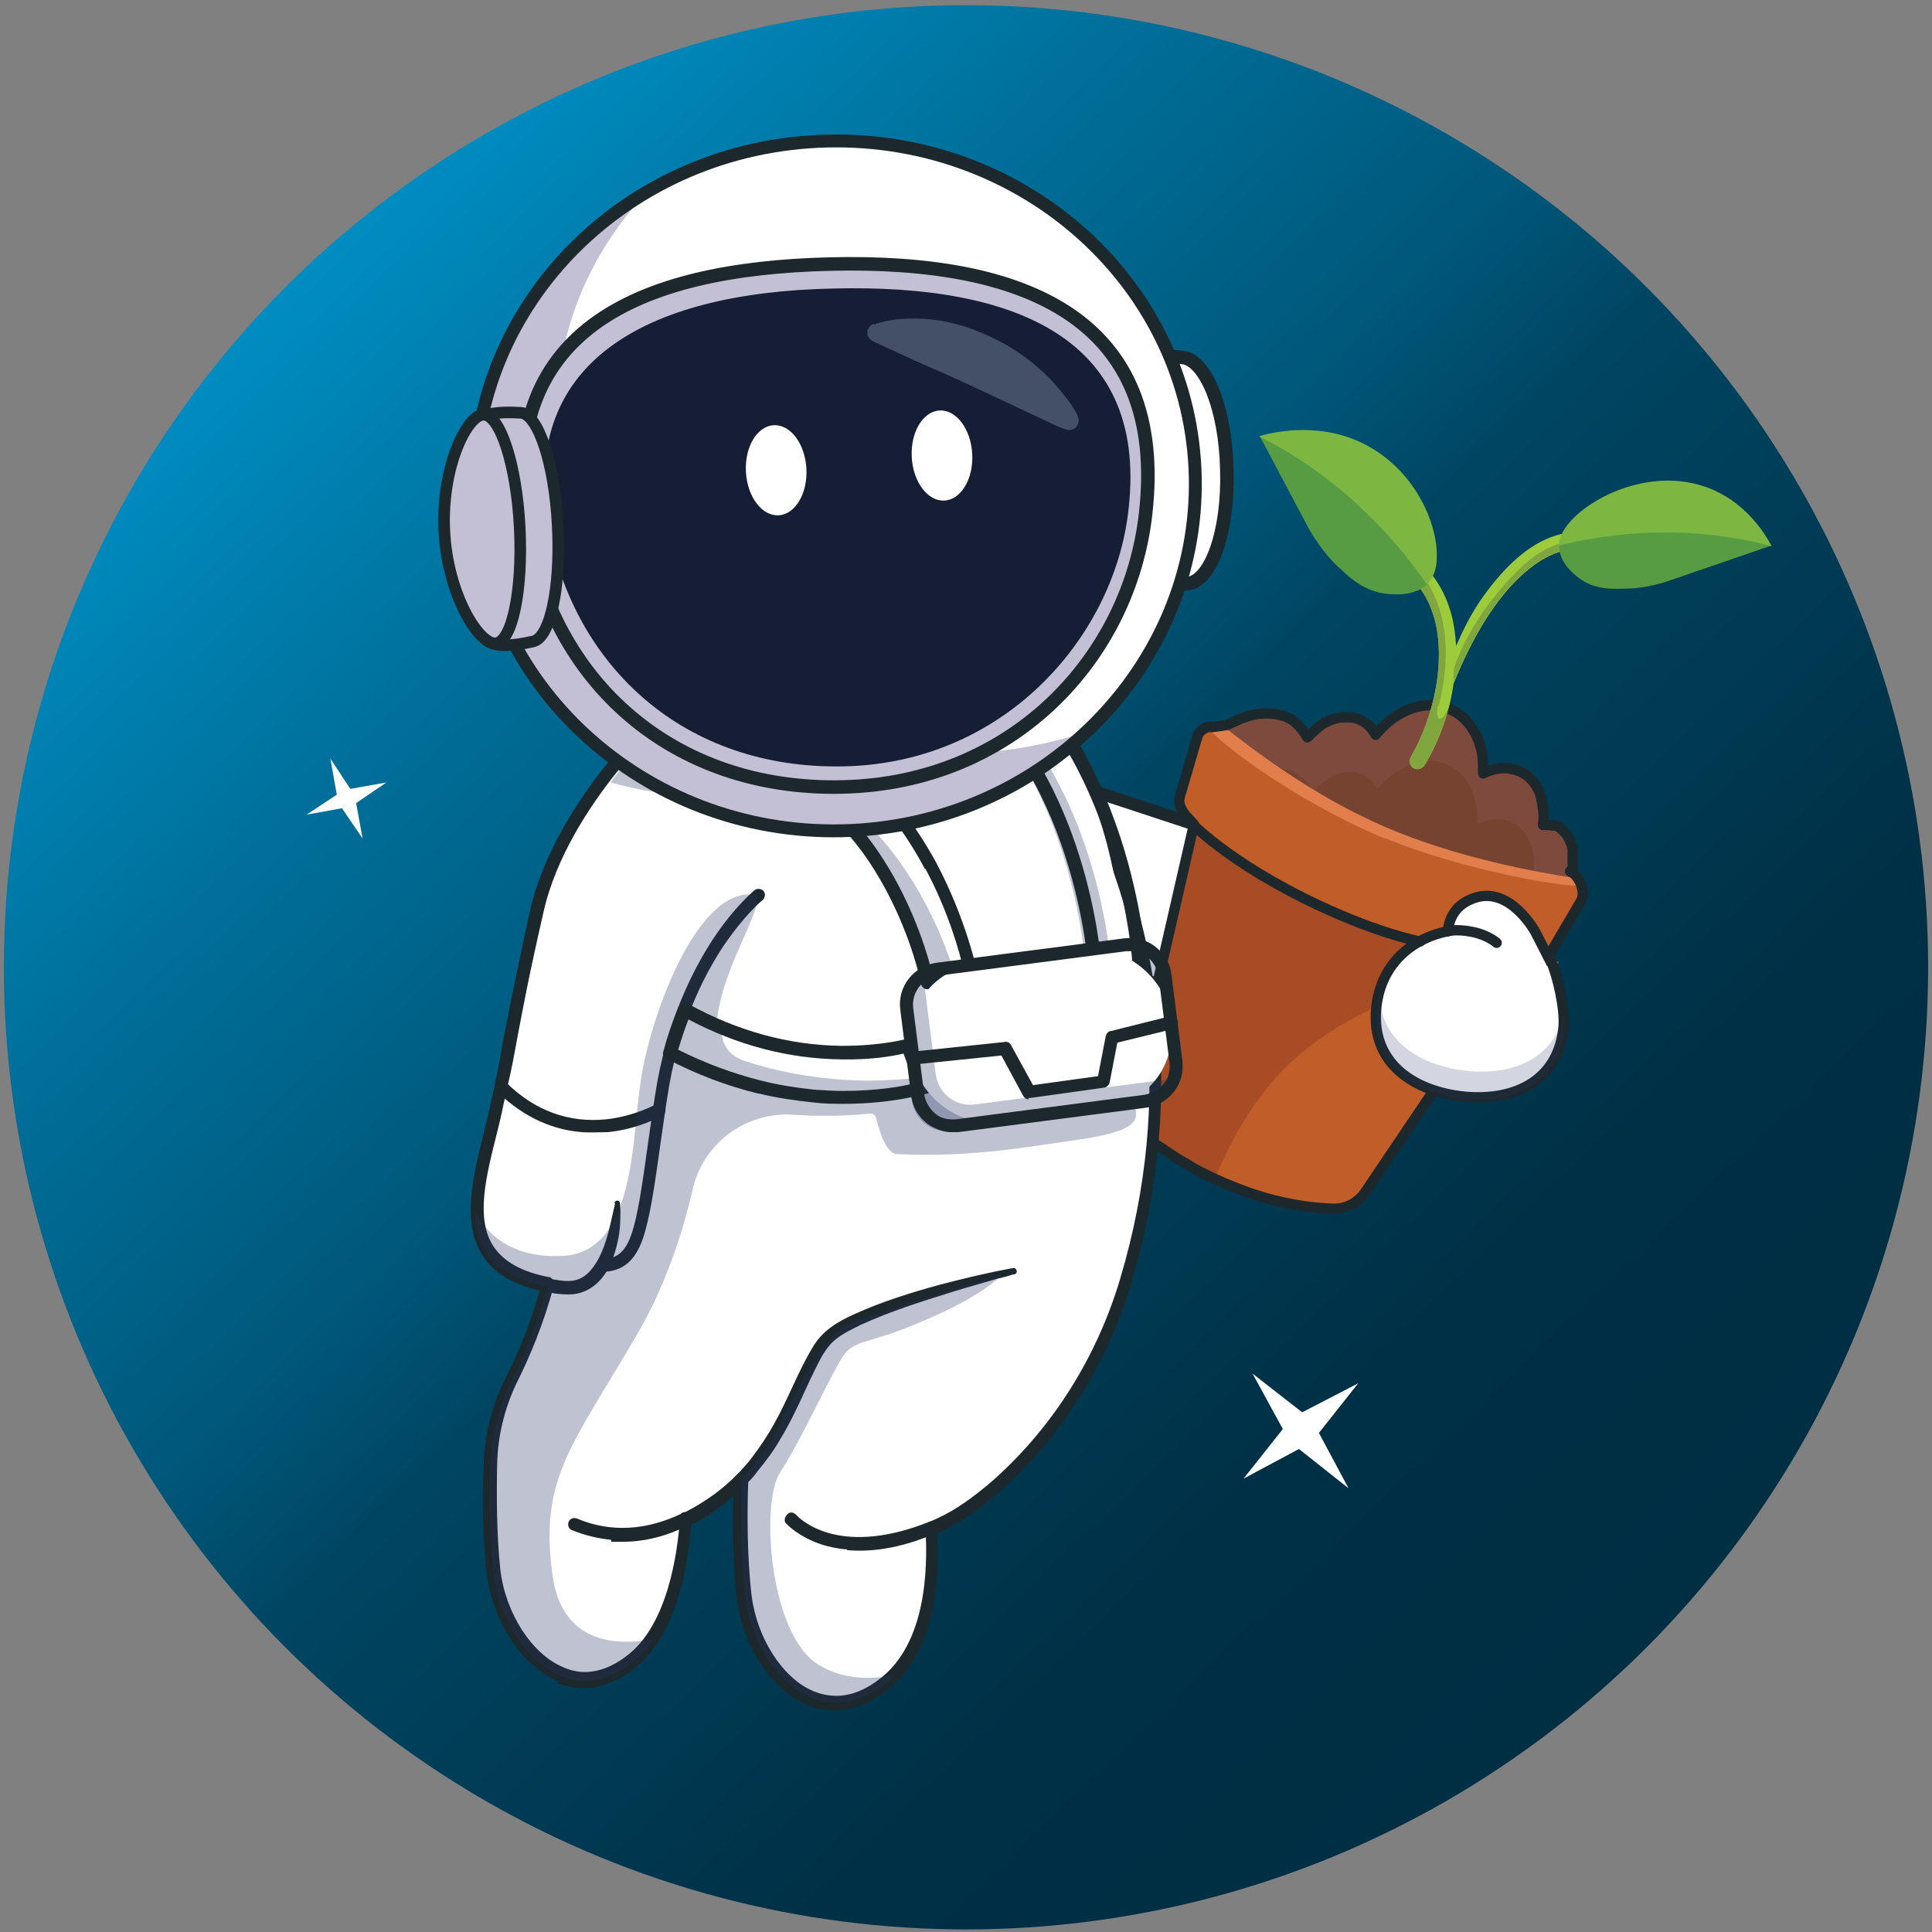 <svg viewBox="0 0 300 300" xmlns="http://www.w3.org/2000/svg" xmlns:xlink="http://www.w3.org/1999/xlink"><rect x="0" y="0" width="300" height="300" fill="#808080" stroke="none"/><linearGradient id="a" gradientTransform="matrix(.693 .721 .721 -.693 555.6 -101.3)" gradientUnits="userSpaceOnUse" x1="-249.4" x2="49.4" y1="-466.7" y2="-466.7"><stop offset="0" stop-color="#00a2dd"/><stop offset="0" stop-color="#008dc2"/><stop offset=".2" stop-color="#00709b"/><stop offset=".4" stop-color="#00587b"/><stop offset=".5" stop-color="#004562"/><stop offset=".7" stop-color="#003850"/><stop offset=".8" stop-color="#003046"/><stop offset="1" stop-color="#002e43"/></linearGradient><circle cx="150" cy="150.2" fill="url(#a)" r="149.4"/><path d="m51.3 117.8 3.1 4.7 5.6-1-4.7 3.2 1 5.5-3.2-4.7-5.5 1 4.7-3.1z" fill="#fff"/><path d="m207.4 149.7c-4.7.7-8.7 2.4-10.2 5.4-.5 1.1-.8 2.3-.6 3.7.6 5.4 6.3 8.9 12.7 8 6.1-.9 10.6-5.6 10.5-10.7-4.7 1.3-11.7 1.7-12.8-3.4-.3-1.2-.1-2.2.3-2.9z" fill="#fff"/><path d="m207.4 149.7c-4.7.7-8.7 2.4-10.2 5.4-.5 1.1-.8 2.3-.6 3.7.5 4.2 4 7.3 8.6 8-3-1.3-5.1-3.9-5.5-7.1-.2-1.4 0-2.6.6-3.7 1.1-2.2 3.5-3.7 6.6-4.6 0-.7.2-1.2.4-1.7z" fill="#263266" opacity=".3"/><path d="m150 116.3-22.4 12.2c25.4 15.4 51.8 24.8 57.3 25.8 3.2.6 8.4.8 12.3.8.9-1.7 2.6-3.1 4.8-4 1.6-.7 3.4-1.1 5.4-1.4-.2.4-.4.8-.4 1.4 0 .5 0 1 .1 1.6 0 .2 0 .4.1.5 1.4 4.5 8.1 4.1 12.6 2.9.2 0 .5-.1.7-.2 4.6-1.4 3.2-10.7-.5-15.2s-26.5-10-26.5-10l-35.6-11.8-7.9-2.5z" fill="#fff"/><path d="m196.4 154.7c1.5-3 5.3-5.1 10.9-5.9.4 0 .7.1.9.4s.2.7 0 1c-.3.6-.4 1.3-.2 2.3.2 1.1.8 2 1.8 2.6 2.4 1.5 6.7 1 9.8.2.3 0 .6 0 .8.1.2.2.4.4.4.7 0 2.7-1.1 5.4-3.2 7.6s-5 3.6-8.1 4.1c-6.9 1.1-13-2.9-13.7-8.7-.2-1.6 0-3 .7-4.3zm12.4 1.9c-1.4-.8-2.3-2.1-2.6-3.7-.1-.7-.2-1.4-.1-2-3.2.7-6.7 2-8 4.6-.5.9-.6 2-.5 3.1.5 4.8 5.8 8.1 11.6 7.2 5.1-.8 9.1-4.4 9.6-8.6-2.5.5-7 1.2-10.1-.7z" fill="#1d282c"/><path d="m126.9 128 22.4-12.2c.2-.4.7-.5 1-.4l43.4 14.3c.4.1 6 1.5 11.9 3.3 8.3 2.6 13.4 5 15.1 7 3 3.5 4.4 9.5 3.3 13.3-.5 1.8-1.7 3-3.2 3.5-.2 0-.5.1-.7.2-1.7.5-7.6 1.9-11.3-.4-1.4-.8-2.3-2.1-2.6-3.7-.1-.7-.2-1.4-.1-2-3.2.7-6.7 2-8 4.6-.2.3-.5.4-.9.5-1.8.8-5.4.3-12.4-.8-5.1-.8-31.7-10.2-57.6-25.9-.2-.1-.4-.4-.4-.6 0-.3 0-.5.2-.7zm80.4 20.7c.4 0 .7.1.9.4s.2.7 0 1c-.3.6-.4 1.3-.2 2.3.2 1.1.8 2 1.8 2.6 2.4 1.5 6.7 1 9.9.2.2 0 .5-.1.7-.2.9-.3 1.6-1 1.9-2.2 1-3.1-.4-8.5-2.9-11.5-2.9-3.5-19.8-8.2-26.1-9.7l-42.8-14.1-21.4 10.8c25.2 15.1 51.3 24.2 56.2 25.1 4.2.8 8.9 1 11.6.8 1.7-2.7 5.3-4.6 10.6-5.4z" fill="#1d282c"/><path d="m214.5 146.8c-1.8-.3-3.8-.2-5.6.5-.8.4-1.7.9-2.2 1.7-.4.6-.4 1.6.5 1.7.7 0 .9-.6 1.3-1.1.5-.7 1.3-1.1 2.1-1.4 1-.4 2-.5 3-.6h.9c.3-.1.5-.7 0-.8z" fill="#1d282c"/><path d="m150 116.3-22.4 12.2c25.4 15.4 51.8 24.8 57.3 25.8 3.2.6 8.4.8 12.3.8.9-1.7 2.6-3.1 4.8-4-12.3 1.3-20.8-1.5-34.7-7.5-18.8-8.2-9.1-21-8.1-19.5l-1.3-5.3z" fill="#263266" opacity=".3"/><path d="m189 155.2c.2.4.6.6 1 .5s.7-.6.5-1.1c0 0-1.2-4.2-.9-9 .4-6.2 3.1-10.5 7.9-12.7.4-.2.6-.7.4-1.2s-.7-.7-1.1-.5c-5.4 2.5-8.4 7.4-8.9 14.3-.3 5.1.9 9.4 1 9.6z" fill="#1d282c"/><path d="m215.1 140.3s4.4-4.3 3.8-11.9c-.6-7.2-2.9-8.6-4.8-8.4-2.9.2-3.5 5-4.8 8.6-1.5 4.1-5.4 6.1-5.4 6.1" fill="#fff" stroke="#1d282c" stroke-linecap="round" stroke-linejoin="round" stroke-width="1.6"/><path d="m175.3 169.9c-.4 1.9 0 3.8 1.3 5.2 2.2 2.3 6.6 6 14.3 9.2 7.2 3.1 13.2 3.7 16.6 3.8 1.9 0 3.7-1 4.8-2.6l28.6-42.5-54.2-23-11.5 50z" fill="#c15d29"/><path d="m175.3 169.9 11.5-50 54.2 23-4.5 6.6c-1 .1-25.3 3.6-38 17.4-4.8 5.3-7.9 11.3-9.9 16.3-6.3-3-10.1-6.1-12-8.2-1.3-1.3-1.8-3.3-1.3-5.2z" fill="#a74c24"/><path d="m189.5 113.8c3-2.4 6.1-4.5 9.6-2.9 1.6.7 2.8 1.9 3.6 3.3 2.2-2.7 5.4-4 8-2.8 1.1.5 2 1.3 2.6 2.4 3.2-3.8 7.8-5.5 11.5-4 3.5 1.5 5.3 5.4 5.1 9.9 1.8-.9 3.8-1.1 5.5-.4 2.9 1.2 4.3 4.6 3.8 8.4.7 0 1.3 0 1.9.3 2.7 1.1 3.6 4.9 2.4 8.7 0 0-7.4 9.9-31.8-.5-23-9.8-22.4-22.5-22.4-22.5z" fill="#774331"/><path d="m189.4 113.4c3.5-2.2 6.3-3.9 9.7-2.5 1.6.7 2.8 1.9 3.6 3.3 2.2-2.7 5.4-4 8-2.8 1.1.5 2 1.3 2.6 2.4 3.2-3.8 7.8-5.5 11.5-4 3.5 1.5 5.3 5.4 5.1 9.9 1.8-.9 3.8-1.1 5.5-.4 2.9 1.2 4.3 4.6 3.8 8.4.7 0 1.3 0 1.9.3 2.7 1.1 3.6 4.9 2.4 8.7 0 0-.4.6-1.5 1.3-.5-1-1.2-1.8-2.1-2.2-.6-.2-1.2-.3-1.8-.3.5-3.6-.9-6.8-3.5-7.9-1.6-.7-3.5-.5-5.2.4.2-4.3-1.5-8-4.7-9.3-3.5-1.5-7.8.2-10.8 3.8-.6-1-1.4-1.8-2.4-2.3-2.5-1-5.4.2-7.5 2.7-.7-1.4-1.9-2.5-3.4-3.1-2.9-1.2-6.2-.3-8.3 2-3.1-4.7-3-8.6-3-8.6z" fill="#7d4a3d"/><path d="m182.7 123.5c-.3 1.1.2 2 .9 2.9 3.4 4 13.9 11.3 25.3 16.1 12 5.1 22.9 7.2 29.5 7.2s2.1-.3 2.7-1.3l4.7-8c.9-1.6.1-3.6-1.6-3.9-5.9-.9-18-3.2-29-7.8-11.5-4.9-21.3-11.9-25.9-15.4-1.4-1.1-3.4-.3-4 1.5l-2.6 8.9z" fill="#c15d29"/><path d="m215 130.2c-15.6-6.6-27.7-16.5-27.5-17.5.7-.1 1.6-.6 2.1-.2 4.6 3.6 14.2 11.1 25.7 16 11 4.7 23.1 6.9 29 7.8.7.1 1.3.5 1.6 1.1-.6.9-18.9-2.2-30.9-7.3z" fill="#e27e4b"/><path d="m244.2 135.3c0-1.3 0-.7 0-1.6v-.4c0-.2 0-.4 0-.6s0-.4 0-.6 0-.4-.1-.6c0-.3-.2-.6-.3-.8 0-.2-.2-.4-.2-.5-.1-.2-.3-.5-.4-.7 0 0-.1-.2-.2-.2-.2-.2-.3-.3-.5-.5 0 0-.1-.1-.2-.2-.2-.2-.5-.3-.8-.4 0 0-.1 0-.2 0 0 0 0 0-.1 0s-.3 0-.4-.1c-.2 0-.3 0-.5 0s-.5 0-.7 0c.2-1.5 0-2.9-.3-4.2 0-.1 0-.2-.1-.4 0-.2-.1-.4-.2-.6-.7-1.5-1.7-2.6-3.2-3.2-.2 0-.4-.2-.7-.2s-.7-.2-1-.2c-1.3-.1-2.6.2-3.8.8 0-1.6 0-3-.5-4.4-.1-.4-.2-.7-.4-1.1-.1-.3-.3-.7-.5-1-.9-1.6-2.2-2.8-3.8-3.5-3.8-1.6-8.3.1-11.5 4-.6-1.1-1.5-2-2.6-2.4-.3-.1-.7-.2-1-.3-.2 0-.4 0-.5 0-.4 0-.9 0-1.3 0-.8.1-1.6.4-2.4.8 0 0-.2 0-.2.1-.4.2-.8.5-1.2.9 0 0-.2.1-.2.2-.2.1-.3.3-.5.4-.2.2-.4.5-.7.7-.8-1.4-2-2.8-3.6-3.3-4.6-1.4-7.8 1.1-9 1.4 0 0-2 .3-2.1.3-.2 0-.4 0-.6 0-.4 0-.8.3-1.1.5s-.1.1-.2.2c0 0-.1.1-.2.2 0 .1-.2.2-.2.4 0 .1-.1.2-.1.3s0 .2-.1.3l-2.6 8.9c-.3 1.1.2 2 .9 2.9.4.4.8.9 1.3 1.4l-3.3 14.4-6.4 27.8c-.4 1.9 0 3.8 1.3 5.2l.2.2c0 .1 0 .2.1.2s0 0 0 0 0 0 .1.1h.1c0 .1 0 .2.1.2s0 0 .1.1c0 0 0 0 .1.1 0 0 0 0 .1.1 0 0 0 0 .1.1 0 0 .1 0 .1.1 0 0 0 0 .1.1 0 0 .1.1.2.1.3.3.7.6 1.1.9s.2.1.3.2.2.1.3.2.2.1.3.2c.1 0 .2.1.3.2.1 0 .2.2.3.2.8.5 1.6 1.1 2.5 1.6.1 0 .3.2.5.3.2 0 .3.2.5.3.2 0 .3.2.5.3 1 .6 2.1 1.1 3.3 1.7.7.3 1.5.7 2.3 1 7.2 3.1 13.2 3.7 16.6 3.8 1.9 0 3.7-1 4.8-2.6l24.2-35.9h1.9c1.1 0 2.1-.3 2.7-1.3l4.7-8c.8-1.4-.3-4-1.7-4.6" fill="none" stroke="#1d282c" stroke-linecap="round" stroke-linejoin="round" stroke-width="1.6"/><path d="m246.4 85.5c-1.6-.4-3.3-.2-5.1.5-2.9 1.2-9.6 5.3-15.6 20.2-.6 4.3-2.1 8.6-4.4 12.5-.4.7-1.2.9-1.8.6-.6-.4-.8-1.2-.4-1.8 3.8-6.7 5.3-15 3.7-21.2-.9-3.4-2.7-6.1-5.3-7.9l1.4-2.4c3.2 2.2 5.4 5.4 6.5 9.5.4 1.5.6 3.1.7 4.8 1.1-2.5 2.2-4.7 3.6-6.8 3.4-5 7.1-8.5 10.9-10 2.5-1 5-1.1 7.2-.5" fill="#9ccb3b"/><path d="m223.3 109.6c-.5 2.1.4 3.1 1.6.3-.8 3.1-2 6-3.6 8.8-.4.7-1.2.9-1.8.6-.6-.4-.8-1.2-.4-1.8 3.8-6.7 5.3-15 3.7-21.2-.9-3.4-2.7-6.1-5.3-7.9v-2.5c3.4 2.6 9.5 9.3 5.9 23.7z" fill="#7fa63f"/><path d="m246.4 85.5c-1.6-.4-3.3-.2-5.1.5-2.9 1.1-9.6 5.2-15.5 19.9-.2-1.3 0-2.2 0-2.2s2.2-7.7 10.4-15.6c8.2-7.8 17-3.4 21.6.3" fill="#7fa63f"/><path d="m195.6 67.7c5.3 2.8 11.6 6.9 17.7 13 3.4 3.4 6.1 6.8 8.3 10-2 2-5.4 1.6-6.4 1.5-3.2-.4-5.3-2.2-7.1-3.9-.6-.5-2.6-2.4-4.7-5.9" fill="#579b43"/><path d="m195.6 67.7c2.5-.7 9.9-2.3 16.9 1.6 7.4 4.1 10.8 12.2 10.6 17.3 0 2.3-.9 3.4-1.3 3.9 0 0-.2.2-.2.3-2.2-3.2-4.9-6.6-8.3-10-6.1-6.2-12.4-10.3-17.7-13" fill="#7db742"/><path d="m275.1 84.7c-5.3-1.4-12.3-2.5-20.6-2-4.6.3-8.8 1-12.4 1.9-.1 2.8 2.4 4.6 3 5.1 2.3 1.8 5 1.8 7.2 1.7.7 0 3.4 0 7.1-1.3" fill="#579b43"/><path d="m275.1 84.8c-1.1-2.1-4.7-8-12-9.7-7.6-1.8-15.6 1.9-19.1 5.7-1.6 1.7-1.9 3.1-1.9 3.6v.3c3.6-.9 7.8-1.6 12.4-1.9 8.3-.5 15.2.6 20.6 2" fill="#7db742"/><path d="m74.1 187.8c0 5.6 2.4 10.2 11 11.8-1.5 5.9-3.7 11-5.5 14.6-2.1 4.2-3.2 8.7-3.4 13.4-.1 4.9-.1 11.2.5 16.6 1.2 10.6 11 22.2 21.6 13.8 1.3-1 2.3-2.2 3.2-3.6 3.6-5.4 4.7-13.2 5.1-18.4h.2c3-1.5 5.4-3.3 7.5-5.3.3-.3.6-.6.9-.9-.2 5-.2 12.1.5 18.1 1.2 10.6 10.8 22 21.6 13.8.6-.5 1.2-1 1.7-1.5 6-6.2 6.2-16.9 5.7-22.8.5-.2 1-.4 1.4-.6 3-1.3 6.1-3.7 9-6.3 9.3-8.4 16.1-19.3 19.7-31.4 13.3-44.6-5.2-76.7-14.1-88.9-2.6-3.5-4.4-5.4-4.4-5.4l-52.7 5.4s-3.5 3.1-7.6 8.1c-4.8 5.8-10.5 14.2-12.6 23.3-3.5 15.5-3.7 18-5.6 27.2-.2.8-.4 1.7-.6 2.7-1.1 5.3-3.2 11.3-3.2 16.4z" fill="#fff"/><g fill="#1d282c"><path d="m86.7 261.1c-2.8-1.2-5.4-3.5-7.5-6.7-1.9-3-3.2-6.6-3.6-10-.7-5.6-.7-12.2-.5-16.8.1-4.7 1.3-9.5 3.5-13.8 1.6-3.1 3.7-7.9 5.2-13.4-4.3-1-7.2-2.8-8.9-5.5-3.2-5.1-1.5-12.1.2-18.9.4-1.7.8-3.2 1.1-4.7.2-.8.4-1.7.6-2.7.6-2.9 1-5.2 1.4-7.4.9-4.7 1.8-9.2 4.1-19.8 2-8.9 7.5-17.2 11.7-22.5 4.6-5.7 8.6-9.3 8.8-9.5s.4-.2.6-.2l52.7-5.4c.3 0 .6 0 .8.3.4.4 9.1 9.5 15.9 25.9 4 9.6 6.4 19.7 7.2 30 1 12.9-.4 26.1-4.4 39.4-3.7 12.4-10.6 23.4-20 31.9-3.4 3-6.5 5.2-9.3 6.5-.3.1-.5.2-.8.4.4 6.9-.2 18.6-7.9 24.4-5.1 3.9-9.6 3.3-12.4 2.1s-5.3-3.5-7.3-6.7c-1.9-2.9-3.1-6.5-3.5-9.9-.6-5.1-.7-11.1-.5-15.8-2 1.8-4.2 3.3-6.6 4.5-.3 4.2-1 8-2 11.3-1.5 4.9-3.8 8.6-6.7 10.9-3.4 2.7-6.4 3.3-8.9 3.1-1.2-.1-2.3-.4-3.2-.8zm28.9-32.4c.4.2.6.5.6 1-.2 4.9-.2 12 .5 18 .8 6.6 4.8 12.9 9.6 14.9 3.4 1.4 6.8.8 10.3-1.9 7.2-5.5 7.5-17 7.1-23.4 0-.4.2-.8.6-1 .5-.2 1-.4 1.4-.6 2.6-1.2 5.5-3.2 8.8-6.1 9.1-8.2 15.8-18.9 19.4-30.9 8.8-29.4 3.3-53.2-2.8-68-5.9-14.3-13.5-23.1-15.2-25l-51.9 5.3c-.9.9-4.5 4.2-8.3 9-4.1 5.1-9.4 13.1-11.3 21.6-2.4 10.5-3.2 15-4.1 19.7-.4 2.2-.8 4.5-1.5 7.4-.2 1-.4 1.9-.6 2.7-.3 1.6-.7 3.2-1.1 4.8-1.6 6.4-3.3 13-.5 17.3 1.6 2.4 4.4 4 8.6 4.8.3 0 .5.2.7.5.2.2.2.5.1.8-1.6 6.1-3.9 11.4-5.6 14.8-2 4-3.1 8.5-3.2 12.9-.1 4.5-.1 11 .5 16.5.8 6.7 4.9 13.1 9.8 15.1.9.4 1.7.6 2.6.7 2.5.2 5-.7 7.5-2.7 6-4.8 7.6-15.4 8-21.3 0-.4.2-.7.6-.8h.2c3.1-1.6 5.8-3.5 8.2-6 .2-.2.5-.3.8-.3s.2 0 .3 0z"/><path d="m131.5 240.7c3.4.3 7.9-.1 13.5-2.5.5-.2.8-.8.6-1.3s-.8-.8-1.3-.6c-6 2.4-11.4 3-15.8 1.7-3.3-1-4.8-2.7-4.9-2.8-.4-.4-1-.5-1.4 0s-.5 1-.1 1.4c0 0 1.9 2.1 5.7 3.3 1 .3 2.3.6 3.8.7z"/><path d="m95.5 186.9c-.7 3-1.2 6.1-2.7 8.8-.7 1.2-1.6 2.4-2.9 2.9-1.4.6-3 .2-4.4 0-.5 0-1 0-1.3.4-.4.6 0 1.3.6 1.5 1 .4 2.4.5 3.5.5 3.5 0 5.8-2.6 6.9-5.7.6-1.7 1-3.5 1.1-5.3 0-.9.1-1.8 0-2.7 0-.2 0-.5-.1-.7-.2-.3-.7-.2-.8.2z"/><path d="m93.5 197.5h.1c3.1-.1 5-1.7 6.2-5.1 1.1-3.2 1.8-7.9 2.8-15.1.3-2 .6-4.3 1-6.8 1.6-11 5.6-18.8 8.6-23.4 3.3-4.9 6.1-7.3 6.2-7.3.4-.4.5-1 .2-1.4s-1-.5-1.4-.2c-.1.1-3.2 2.6-6.6 7.8-3.1 4.8-7.2 12.8-8.9 24.2-.4 2.5-.7 4.8-1 6.8-2 14.5-2.7 18.3-7 18.5-.6 0-1 .5-1 1.1 0 .5.4.9.9 1z"/><path d="m90.2 175.8c1.5.1 2.9 0 4.2 0 4.9-.5 8.2-2.5 8.4-2.5.5-.3.7-.9.4-1.4s-.9-.7-1.4-.4c0 0-3.2 1.8-7.6 2.3-5.9.6-11.1-1.3-15.6-5.7-.4-.4-1.1-.4-1.4 0-.4.4-.4 1.1 0 1.4 4.5 4.4 9.2 6 13.2 6.3z"/><path d="m94.9 239.4h1.9c3.4 0 6.8-.9 10.2-2.6.5-.2.7-.9.5-1.4s-.9-.7-1.4-.5c-5.7 2.8-11.3 3.1-16.5.9-.5-.2-1.1 0-1.3.5s0 1.1.5 1.3c2 .8 4 1.3 6.1 1.5z"/><path d="m157.3 196.9c-3.8.7-7.6 1.6-11.4 2.6-4.4 1.2-8.9 2.6-13.1 4.5-2.7 1.2-5.1 2.6-6.6 5.2-2.3 3.8-3.8 8-6 11.9-1 1.8-2.2 3.6-3.5 5.3-.5.7-1.1 1.3-1.7 2-.4.5-1 .9-.8 1.6.7 2.1 2.9-.8 3.4-1.5 1.3-1.6 2.6-3.3 3.6-5.1 2.4-3.9 4-8.2 6.1-12.2.4-.8 1-1.7 1.6-2.4 1.2-1.4 3.2-2.3 4.8-3.1 4.6-2.1 9.4-3.6 14.2-5.1 2.2-.7 4.5-1.3 6.8-2 .8-.2 1.7-.4 2.6-.7.1 0 .3 0 .4-.1.4-.3.1-1-.4-.9z"/></g><path d="m144 152.5 6.8-1.3c0-.3-1.6-8.1-6.3-16.8-2.8-5.2-6.1-9.7-9.9-13.3-4.8-4.7-10.3-8-16.4-9.9l-2 6.6c22.2 6.9 27.8 34.5 27.8 34.7z" fill="#fff"/><path d="m167.8 150.9h6.9c0-.3 0-9-2.8-19.8-1.7-6.4-4-12.2-6.9-17.4-3.7-6.5-8.3-11.9-13.8-16l-4.1 5.5c20.6 15.5 20.8 47.3 20.8 47.6z" fill="#fff"/><path d="m94.8 121.5c7.4 2 17.3 3.4 29.2 2.1 15.5 9.3 20.7 29.1 20.8 29.3l6.7-1.7s0-.2-.1-.4l-3.1.8c0-.2-5-19-19.6-28.6 1.6-.2 3.3-.5 5-.9 10.6-2.2 17.5-5.4 21.8-8.5 11.8 15.5 13 36.2 13.1 36.5l3.9-.2c-.2-2.9-2.3-23.5-14.7-38.1 1.2-1.1 2-2.1 2.5-3.1-2.8-3.4-5.8-4.6-5.8-4.6l-4.2.7-3.1.5-45.3 7.7s-3.3 3.3-7.1 8.5z" fill="#263266" opacity=".3"/><path d="m143 152.7c0-.3-5.5-27.2-27.1-33.9-.5-.2-.8-.7-.7-1.3l2-6.6c0-.3.3-.5.5-.6s.5-.2.8 0c6.3 2 11.9 5.4 16.8 10.1 3.8 3.7 7.2 8.3 10.1 13.6 4.7 8.9 6.3 16.8 6.4 17.1.1.5-.3 1.1-.8 1.2l-6.8 1.3s-.2 0-.3 0c-.4 0-.8-.4-.9-.8zm.6-17.8c-2.7-5.1-6-9.5-9.7-13.1-4.4-4.3-9.5-7.4-15-9.3l-1.4 4.6c19.6 6.8 26.1 29.2 27.3 34.2l4.8-.9c-.6-2.4-2.2-8.6-5.9-15.5z" fill="#1d282c"/><path d="m169 150.5c0-.3-2-31.6-23-45.6-.2-.2-.4-.4-.4-.7s0-.5.2-.8l3.8-5.7c.3-.5 1-.6 1.4-.3 5.8 3.9 10.8 9.1 15 15.5 3.2 5 5.9 10.8 8 17.2 3.5 10.8 4 19.5 4 19.9 0 .3 0 .5-.3.7-.2.2-.4.3-.7.3l-6.9.4c-.5 0-1-.4-1-1zm3-19.7c-2-6.2-4.6-11.8-7.8-16.7-3.8-5.9-8.3-10.7-13.5-14.3l-2.7 4c19 13.3 22.5 40 23 45.6l4.8-.3c-.2-2.6-1.1-9.8-3.8-18.3z" fill="#1d282c"/><path d="m85 199.7c-1.5 5.9-3.7 11-5.5 14.6-2.1 4.2-3.2 8.7-3.4 13.4-.1 4.9-.1 11.2.5 16.6 1.2 10.6 11 22.2 21.6 13.8 1.3-1 2.3-2.2 3.2-3.6-6 1.2-14.2.5-15.6-9.9-2.1-15.1 3-20 13.3-37.7 4.1-7.1 6.8-15 8.5-22.4 1.7-7.1 8.3-11.9 15.6-11.4 5.5.4 10.2 0 11.9-.2.4 0 .8.2.9.6.2.6 1.3 5.7 3.3 5.7 11.4.6 20.8-1.2 28.6-2.3 10.1-1.5 8.5-3.6 8.3-5.5 0-.8-.6-3.4-.6-3.4l-64.7-5c.2-2 .4-3.7.5-5.1 1.1-8.8 8.4-18.7 5.5-19-8.8-.8-15.9 18.9-17.4 28.9-1.4 9-.8 26.4-11.9 27.2-11 .7-13.7-6.9-13.8-7.1 0 5.6 2.4 10.2 11 11.8z" fill="#263266" opacity=".3"/><path d="m103.9 163.5c4.6 2.4 9.5 4.1 14.4 5.3 2.9.7 5.7 1.1 8.6 1.4 1.6.1 3.2.2 4.8.2 7.7 0 12.7-1.4 12.9-1.5l-2.6-6.5c-.3 0-4.4 1.2-10.7 1.1-8.6-.1-17.1-2.4-25.1-6.8-.9 2-1.6 4.3-2.3 6.7z" fill="#fff"/><path d="m103.9 163.5c4.6 2.4 9.5 4.1 14.4 5.3 2.9.7 5.7 1.1 8.6 1.4 1.6.1 3.2.2 4.8.2 7.7 0 12.7-1.4 12.9-1.5l-.7-1.8c-1.2.2-2.6.4-4 .5-1.6.1-3.2.2-4.8.2-2.9 0-5.8-.2-8.7-.6-3.7-.5-7.3-1.3-10.9-2.5-2.4-.8-3.8-3-3.3-5.1-2-.8-4-1.8-5.9-2.8-.9 2-1.6 4.3-2.3 6.7z" fill="#263266" opacity=".3"/><path d="m117.7 169.8c-4.9-1.2-9.6-3-14.2-5.4-.4-.2-.7-.7-.5-1.1.6-2.3 1.4-4.6 2.3-6.8.1-.3.4-.5.7-.6h.9c7.6 4.2 15.6 6.4 23.8 6.5 6 0 9.9-1 10.1-1.1.6-.2 1.2.1 1.4.7l2.5 6.5c.2.5 0 1.1-.7 1.3-.2 0-5.2 1.6-12.9 1.6-1.6 0-3.2 0-4.7-.2-2.9-.3-5.7-.7-8.6-1.4zm22.6-6.2c-1.7.4-5.1 1-9.7.9-8.2-.1-16.1-2.2-23.7-6.2-.6 1.5-1.1 3.1-1.6 4.7 4.2 2.1 8.5 3.7 12.9 4.8 2.7.7 5.5 1.1 8.2 1.4 1.5.1 3 .2 4.5.2 5.3 0 9.3-.7 11.1-1.2z" fill="#1d282c"/><rect fill="#fff" height="24.5" rx="11.3" transform="matrix(.992 -.127 .127 .992 -19.1 21.8)" width="40.4" x="141.4" y="148.6"/><path d="m139.9 157.5 1.7 13.4c.4 3 3.1 5.1 6.1 4.7l29.2-3.8c2.4-.3 4.2-2.1 4.7-4.3-.3.1-.7.2-1 .2l-29.2 3.8c-3 .4-5.7-1.7-6.1-4.7l-1.7-13.4c0-.6 0-1.3 0-1.8-2.4.8-4 3.3-3.7 5.9z" fill="#263266" opacity=".3"/><path d="m144 174.5c-1.4-1.1-2.3-2.6-2.5-4.3l-1.7-13.4c-.5-3.6 2.1-6.8 5.6-7.3l29.2-3.8c1.7-.2 3.4.2 4.8 1.3s2.3 2.6 2.5 4.3l1.7 13.4c.2 1.7-.2 3.4-1.3 4.8s-2.6 2.3-4.3 2.5l-29.2 3.8c-.5 0-1 0-1.4 0-1.2-.1-2.4-.6-3.4-1.3zm30.9-26.8-29.2 3.8c-2.4.3-4.2 2.6-3.9 5l1.7 13.4c.2 1.2.8 2.2 1.7 3s2.1 1 3.3.9l29.2-3.8c1.2-.2 2.2-.8 3-1.7s1-2.1.9-3.3l-1.7-13.4c-.2-1.2-.8-2.2-1.7-3-.7-.5-1.5-.8-2.3-.9-.3 0-.7 0-1 0z" fill="#1d282c"/><path d="m114.3 230.6.9-.9c-.2 5-.2 12.1.5 18.1 1.2 10.6 10.8 22 21.6 13.8.6-.5 1.2-1 1.7-1.5-3.5.7-8 .8-11.9-1.6-7.7-4.7-9-25.2-6-29.8s7.1-13.5 9.3-17.3 3.3-2.1 13-6.3c9.7-4.1 12.2-7.2 12.2-7.2s-18.6 5.5-23.7 7.7-11.1 16.6-12.3 18.6c-.7 1.1-3.2 4-5.3 6.4z" fill="#263266" opacity=".3"/><path d="m159.7 170.5h.2l11.5-1.6c.4 0 .8-.4.9-.8l1.2-6.2 8.6-2.1c.5-.1.9-.7.8-1.2s-.7-.9-1.2-.8l-9.2 2.3c-.4 0-.7.4-.8.8l-1.2 6.2-10.1 1.4-3.4-6.2c-.2-.4-.6-.6-1-.5l-14.3 1.5c-.6 0-1 .6-.9 1.1s.6 1 1.1.9l13.6-1.4 3.4 6.3c.2.3.5.5.8.5z" fill="#1d282c"/><path d="m163.9 156.7c-.2.3.2 1 .9 1.6.7.5 1.6.7 1.8.3.2-.3-.2-1-.9-1.6-.7-.5-1.6-.7-1.8-.3z" fill="#fff" opacity=".5"/><path d="m240.7 149.2-2.3-4.5s-3.7-6.8-9-5.4c-2.9.8-4.3 2.7-4.6 5.3-5.9 1.2-10.5 5.4-11.1 12-.8 8.4 5.7 12.9 13.8 13.7 8 .7 14.6-2.7 15.3-11 .2-2.8-1-8-2-10.1z" fill="#fff" stroke="#1d282c" stroke-miterlimit="10" stroke-width="1.6"/><path d="m228 166.3c-7.3-.7-13.4-4.5-13.8-11.5-.2.7-.3 1.4-.4 2.1-.8 8.4 5.7 12.9 13.8 13.7 8 .7 14.6-2.7 15.3-11 0-.7 0-1.4 0-2.2-1.6 6.8-7.7 9.6-15 8.9z" fill="#263266" opacity=".2"/><path d="m184.5 127.3s6 6.6 20.3 13.3c9.6 4.5 15.7 5.6 15.7 5.6" fill="none" stroke="#1d282c" stroke-linecap="round" stroke-linejoin="round" stroke-width="1.6"/><path d="m232.4 146.4s-1.3-1.2-3.8-1.7-3.8-.1-3.8-.1" fill="#fff" stroke="#1d282c" stroke-linecap="round" stroke-linejoin="round" stroke-width="1.6"/><path d="m190.5 72.9c-.2-9.7-3.4-17.1-6.9-17.4-19.8-2-6.3 8-6 17.7.2 9.7-12.7 19.6 6.9 17.4 3.5-.4 6.3-8 6-17.7z" fill="#fff" stroke="#1c282c" stroke-miterlimit="10" stroke-width="2.1"/><path d="m185.2 73.5c-.2-9.5-3.3-17.1-6.9-17-3.6 0-9.2 7.7-9 17.1.2 9.5 6.3 17.2 9.8 17.1s6.3-7.8 6.1-17.3z" fill="#fff" stroke="#1c282c" stroke-miterlimit="10" stroke-width="2.1"/><path d="m74.3 76.8c.6 29.5 26.2 53.1 57.1 52.4s55.4-25.4 54.8-54.9-26.2-52.9-57.1-52.2-55.4 25.1-54.8 54.7z" fill="#fff"/><path d="m100.2 30.1c-8.8 9.5-13.9 21.6-13.7 34.8.6 29.5 28.6 52.9 62.3 52.1 6.3-.1 12.4-1.1 18.1-2.8-9.6 8.9-22.5 14.7-36.8 15-30.4.7-55.5-22.9-56.2-52.5-.4-19.6 10.1-37.1 26.2-46.7z" fill="#c3c0d5"/><path d="m73.7 76.6c.6 29.5 26.2 53.1 57.1 52.4s55.4-25.4 54.8-54.9-26.2-52.9-57.1-52.2-55.4 25.1-54.8 54.7z" fill="none" stroke="#1c282c" stroke-miterlimit="10" stroke-width="2"/><path d="m81.9 81.8c3.7 23.8 22.4 41 48.9 40.4s44.6-20.1 47.1-42.5c3.4-30.3-18.9-39.4-48.9-38.7-30.5.7-51.9 10.7-47.2 40.8z" fill="#c3c0d5" stroke="#1c282c" stroke-miterlimit="10" stroke-width="2.1"/><path d="m85.2 82.1c4.1 21.4 21 37.4 45.8 36.9s41.5-19.7 44.1-38.8c3.8-27.8-17.7-36.1-45.7-35.4-29.5.6-49 11.7-44.1 37.4z" fill="#151e34"/><path d="m135.7 50.4c2.4-.9 5.1-1 7.7-.9 3.1.2 6 .9 8.8 2.1 4.3 1.7 8.2 4.4 11.3 7.7.9 1 1.8 2.1 2.6 3.2.5.8 1.4 1.9 1.4 2.8 0 1.1-1.1 1.7-2 1.4-1.2-.4-2.3-1-3.4-1.5-4.3-2-8.5-4-12.8-6-3.1-1.4-6.2-2.7-9.2-4.1-1.4-.7-2.9-1.3-4.3-2-.5-.2-1-.6-1.1-1.2-.1-.7.3-1.4 1-1.6" fill="#445068"/><ellipse cx="120.5" cy="73" fill="#fff" rx="4.7" ry="7" transform="matrix(.999 -.054 .054 .999 -3.8 6.6)"/><ellipse cx="146.2" cy="70.7" fill="#fff" rx="4.7" ry="7" transform="matrix(.999 -.054 .054 .999 -3.6 8)"/><path d="m86.6 81.6c.5 9.8-1.2 17.4-3.8 18-14.4 3.3-5.2-7.7-5.7-17.5s-10.8-18.9 3.8-18c2.6.2 5.2 7.7 5.7 17.5z" fill="#c3c0d5" stroke="#1c282c" stroke-miterlimit="10" stroke-width="1.8"/><path d="m80.7 81.9c.5 9.8-1.2 17.9-3.8 18s-7.4-7.6-7.9-17.4 3.4-17.9 6-18.1 5.2 7.7 5.7 17.5z" fill="#c3c0d5" stroke="#1c282c" stroke-miterlimit="10" stroke-width="1.8"/><path d="m194.5 213.3 7.7 6 8.7-4.5-6.1 7.7 4.6 8.6-7.7-6.1-8.6 4.6 6.1-7.7z" fill="#fff"/></svg>